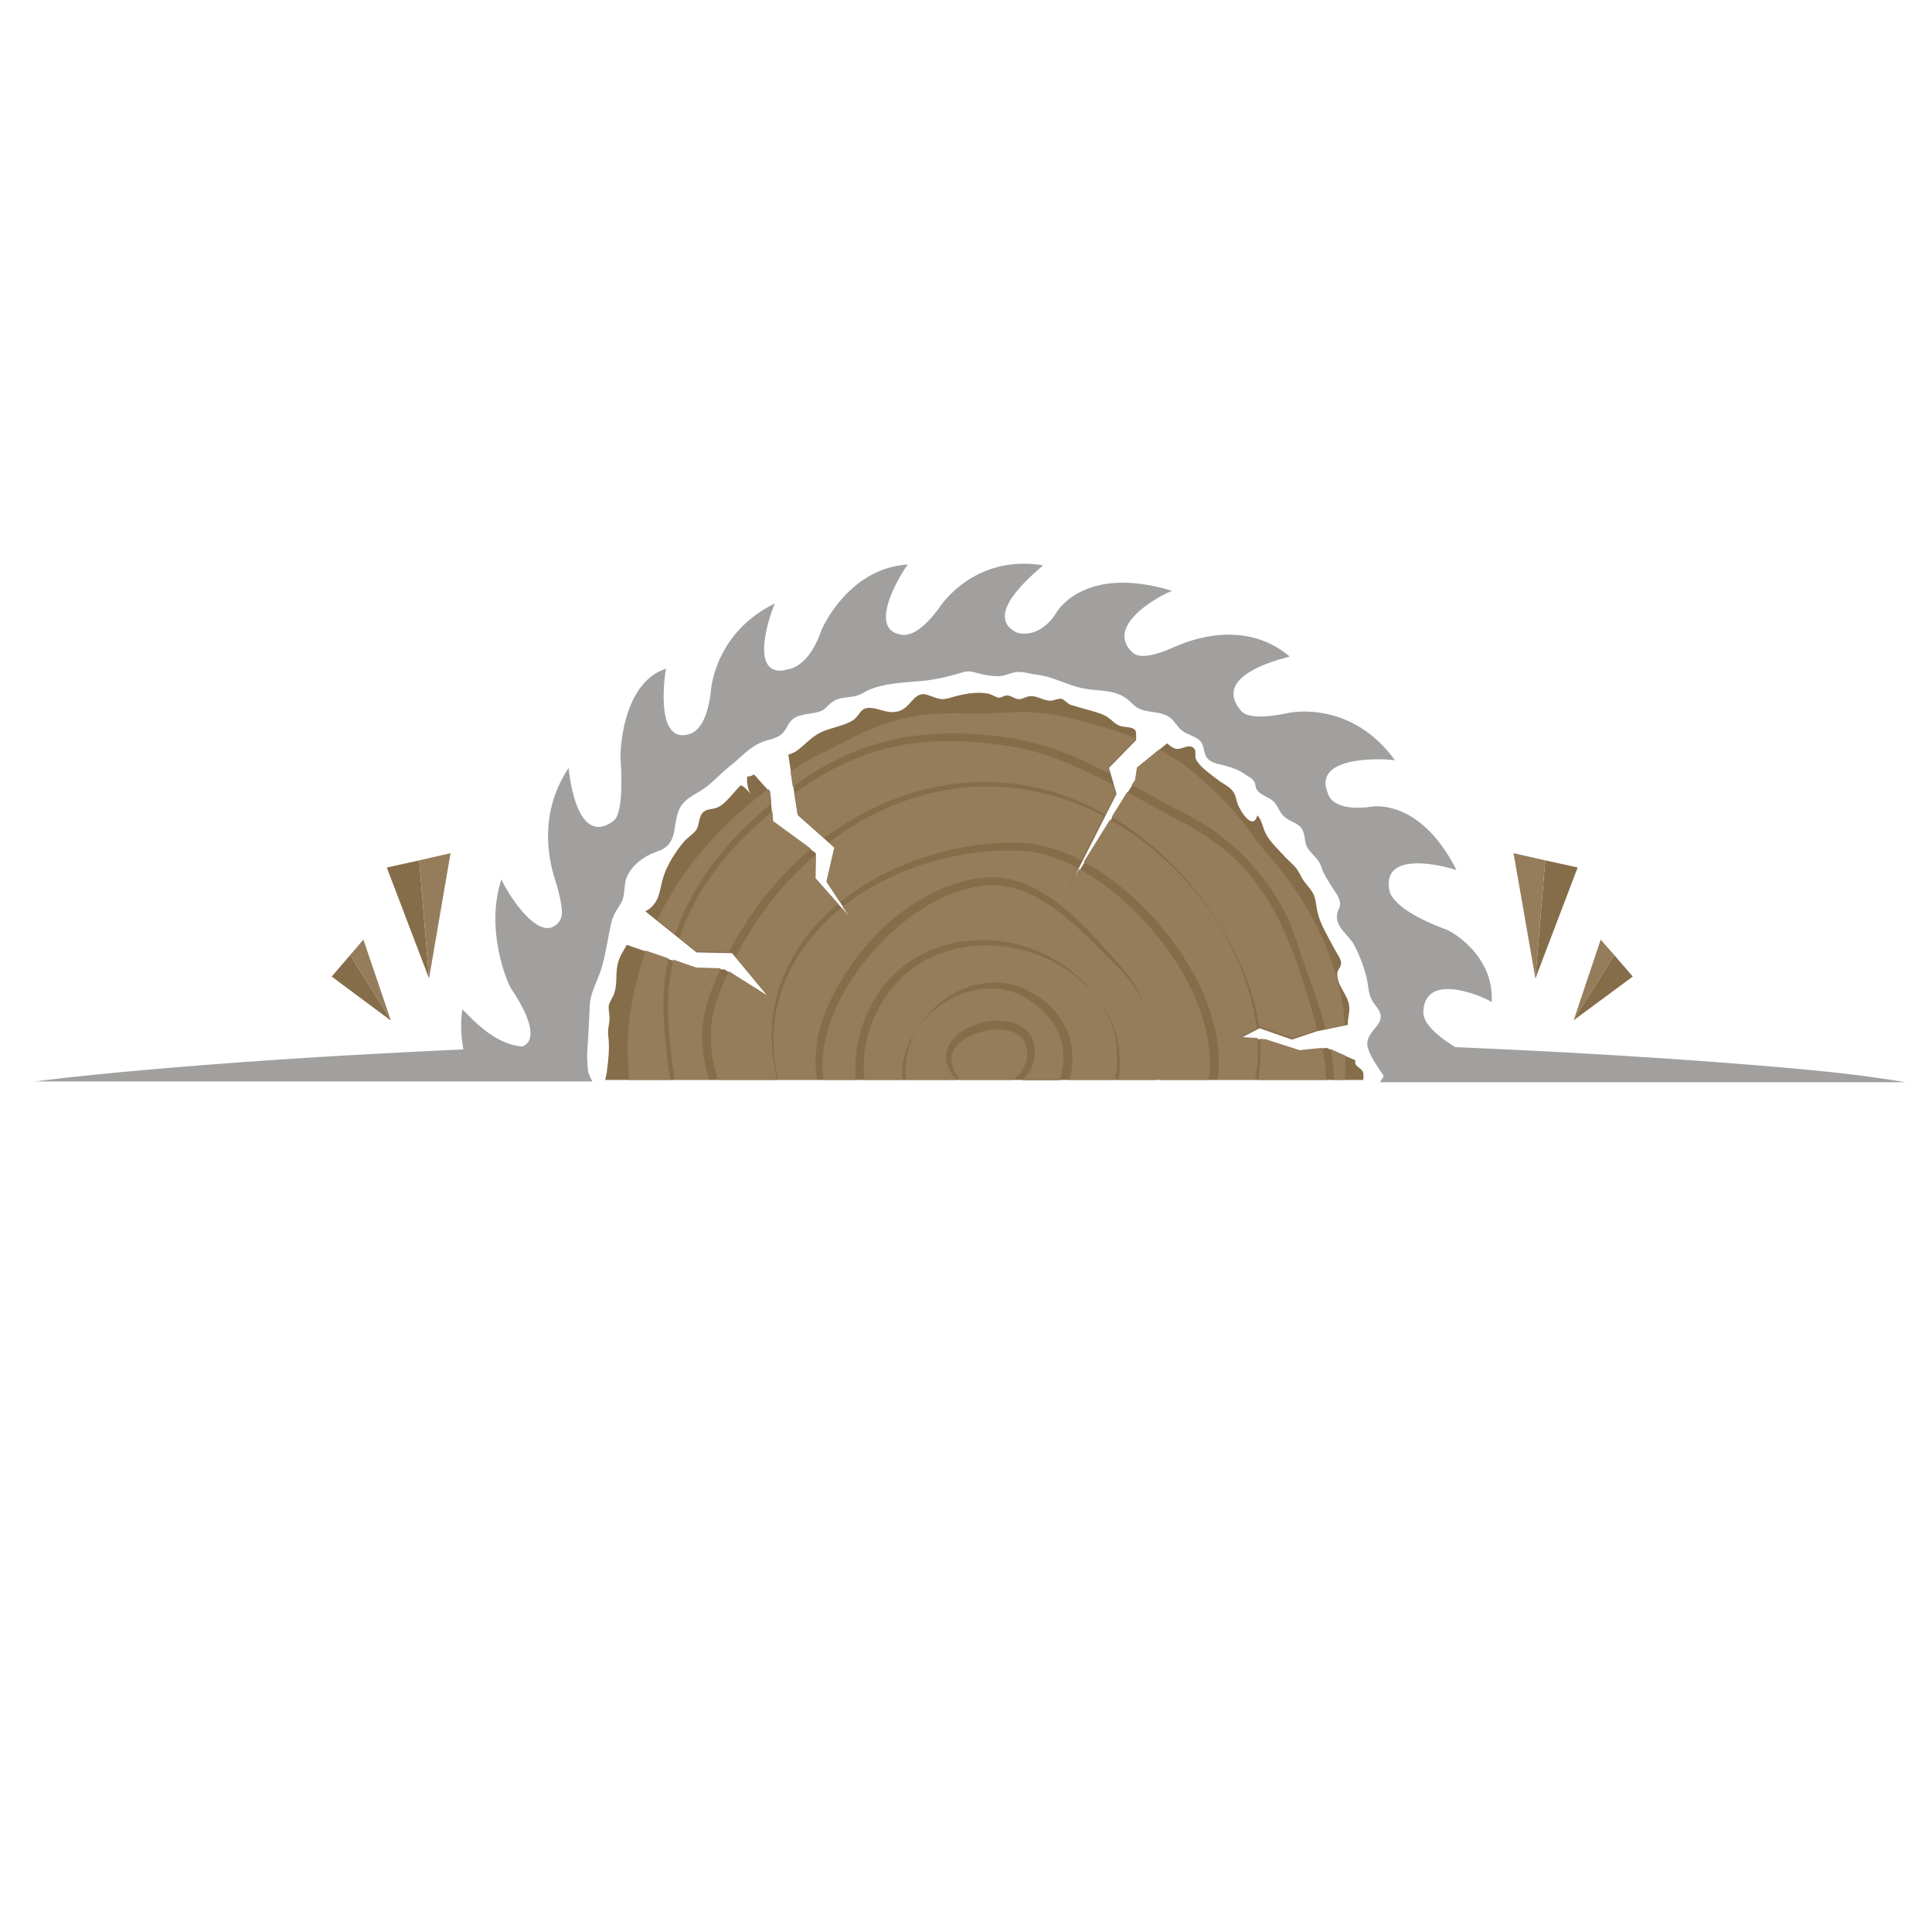 <?xml version="1.0" encoding="utf-8"?>
<!-- Generator: Adobe Illustrator 25.4.0, SVG Export Plug-In . SVG Version: 6.00 Build 0)  -->
<svg version="1.1" id="Laag_1" xmlns="http://www.w3.org/2000/svg" xmlns:xlink="http://www.w3.org/1999/xlink" x="0px" y="0px"
	 viewBox="0 0 512 512" style="enable-background:new 0 0 512 512;" xml:space="preserve">
<style type="text/css">
	.st0{fill:#866D4A;}
	.st1{fill:#957D5C;}
	.st2{fill:#A1A09F;}
</style>
<g>
	<path class="st0" d="M160.4,286.2h145.7c0.5-6.8-0.4-13.8-2.9-20.3c3.2,6.2,4.6,13.3,4.4,20.3h53.7c0-0.7,0.1-1.6-0.1-2.1
		c-0.3-0.9-1.8-1.4-2-2.2c-0.1-0.3,0-0.6,0-0.9l-7.6-3.3l-7.3,0.7l-9-2.9l-6.5-0.4l5-2.6l8.6,3l6.6-2.2l8.2-1.7
		c-0.1-1.5,0.4-2.9,0.4-4.4c-0.1-3.4-3.1-5.6-3.2-8.8c-0.1-1.7,0.9-1.6,1-3.1c0.1-1.1-1.3-2.9-1.8-3.9c-1.6-3.1-3.6-6.2-4.4-9.5
		c-0.4-1.6-0.4-3.2-1-4.7c-0.8-1.8-2.3-2.9-3.2-4.6c-1-1.8-1.2-2.4-2.7-3.8c-1.3-1.2-2.5-2.5-3.8-3.9c-1.2-1.3-2.3-2.5-3.1-4.1
		c-0.8-1.5-1-3.6-2.2-4.7c-1.2,4.3-4.7-1.4-5.3-3.3c-0.5-1.6-0.4-2.3-1.5-3.5c-1-1.1-2.5-1.7-3.6-2.6c-1.7-1.3-4.9-3.5-5.8-5.4
		c-0.6-1.1,0.4-2.5-1-3.3c-1.5-0.8-3.1,1-4.8,0.3c-0.7-0.3-1.3-0.8-1.9-1.3l-7.9,6.4l-0.5,3.3l-17.5,28.3l12.5-24.6l-2-6.9l7.2-7.4
		c0-1.2,0-2.2-0.2-2.5c-0.8-1.2-3.1-0.7-4.5-1.4c-1.6-0.8-2.4-2.2-4.3-2.9c-2.7-1-5.5-1.6-8.3-2.5c-1-0.3-1.5-1.3-2.5-1.6
		c-0.8-0.2-2.1,0.5-2.9,0.5c-1.9,0-3.6-1.4-5.5-1.2c-1,0.1-1.9,0.8-2.9,0.8c-0.9,0-2.1-1-3.1-1c-0.8,0-1.5,0.6-2.2,0.6
		c-0.8-0.1-1.8-0.8-2.5-1c-3.5-0.8-7.3,0.1-10.7,1.1c-2.5,0.7-3.3-0.1-5.6-0.8c-3.9-1.4-4.4,3.8-8.3,4.4c-2.7,0.5-4.5-0.9-7-1
		c-2.8-0.1-2.5,1.9-4.6,3.3c-2.2,1.4-5.5,1.9-8.1,3c-2.7,1.2-4.3,3.2-6.5,4.9c-0.8,0.6-1.6,0.9-2.5,1.2l2.5,16l9.9,8.8l-2.1,9.1
		l6,9.1l-9.1-10.2l0.1-6.7l-11.4-8.3l-0.7-7.8l-4.3-4.8c-0.5,0.4-1.1,0.6-1.8,0.6c-0.1,1.3,0.1,3.4,0.9,4.6
		c-0.8-0.9-1.5-1.9-2.6-2.3c-1.9,1.8-3.8,4.8-6.2,5.9c-1.2,0.5-2.7,0.3-3.7,1.2c-1.3,1.2-1,3.2-1.8,4.6c-0.7,1.1-2.3,2.1-3.2,3.1
		c-2.1,2.4-4.6,6.2-5.6,9.5c-1,3.1-0.8,6-3.5,8.3c-0.5,0.4-0.9,0.6-1.3,0.8l13.6,10.9l9.4,0.2l9.7,11.7l-11.7-7.4l-7.5-0.2
		l-18.4-6.3c-1,1.8-2.1,3.3-2.5,5.5c-0.5,2.6,0.1,5.5-1.1,8c-1.3,2.7-1.4,2-1,5.3c0.2,1.9-0.6,3.4-0.3,5.4c0.4,3.2,0,6.4-0.4,9.6
		C160.7,284.8,160.5,285.5,160.4,286.2z"/>
	<g>
		<path class="st1" d="M222.6,239.1c7.9-6.4,17.5-10.9,27.3-13.4c7.4-1.9,15-2.8,22.8-2.2c5,0.6,9.6,2.3,13.9,4.5l5.9-11.7
			c-4-2.1-8.1-3.8-12.4-5.1c-8.9-2.7-18.4-3.5-27.6-2.1c-9.2,1.3-18,4.7-26,9.5c-2.4,1.4-4.6,3-6.8,4.7l1.4,1.2l-2.1,9.1
			L222.6,239.1z"/>
		<path class="st1" d="M268.4,251.2c-8.5-1.7-17.8-0.3-25,4.4c-7.2,4.7-12.2,12.5-13.9,20.9c-0.6,3.2-0.8,6.5-0.4,9.7h10
			c-0.4-5,1.3-9.9,4.2-13.8c2.9-4.8,7.5-8.7,12.9-10.7c5.4-2,11.8-1.8,16.9,1.2c5.1,2.7,9.5,7.5,10.7,13.5c0.7,3.3,0.5,6.7-0.4,9.8
			h12.1c0.6-3.2,0.7-6.6,0.3-9.8c-0.5-4.4-2.5-8.5-5.1-12C285.1,257.3,277,252.8,268.4,251.2z"/>
		<path class="st1" d="M240.1,286.2h13.5c-1.1-1-1.9-2.3-2.5-3.8c-0.5-1.3-0.5-2.9-0.1-4.2c0.4-1.4,1.3-2.6,2.3-3.6
			c2.1-2,4.7-3,7.3-3.7c2.7-0.6,5.5-0.6,8.3,0.3c1.4,0.5,2.7,1.3,3.7,2.5c0.5,0.6,0.9,1.3,1.2,2.1l0.1,0.5l0.1,0.6
			c0.1,0.4,0.1,0.7,0.2,1.1c0.3,2.9-0.9,5.9-2.9,7.9c-0.1,0.1-0.3,0.3-0.4,0.4h9.9c1-3,1.3-6.3,0.7-9.4c-1-5.3-4.9-9.5-9.5-12.3
			c-4.6-2.9-10.4-3.4-15.6-1.7c-5.3,1.6-9.9,5.1-13.3,9.6C240.8,276.6,239.5,281.5,240.1,286.2z"/>
		<path class="st1" d="M213.3,250.7c-4.4,6-7.3,13.1-8.1,20.6c-0.5,5-0.1,10,1,14.8h10.3c-0.1-0.9-0.2-1.9-0.3-2.8
			c-0.6-7.3,1.8-14.5,5.2-20.8c3.4-6.3,7.8-12.1,13-17c5.3-4.9,11.5-8.9,18.4-11.2c3.5-1.1,7-1.9,10.8-1.8c3.7,0.1,7.3,1.2,10.5,2.9
			c6.5,3.3,11.7,8.4,16.5,13.5l7.1,7.9c2.3,2.7,4.2,5.8,5.5,9.1c-1.6-3.2-3.6-6.1-6-8.6l-7.4-7.5c-5-4.9-10.3-9.7-16.5-12.7
			c-3.1-1.5-6.4-2.4-9.8-2.5c-3.4-0.1-6.8,0.7-10,1.8c-6.5,2.3-12.4,6.2-17.4,10.9c-5.1,4.7-9.4,10.2-12.8,16.3
			c-3.3,6.1-5.5,12.8-5.3,19.7c0,1,0.1,1.9,0.2,2.9h8.6c-0.3-3.4-0.1-6.8,0.6-10.2c1.8-8.9,7.1-17.3,15-22c7.8-4.8,17.5-5.9,26.2-4
			c8.8,2,16.8,7.1,22,14.3c2.7,3.5,5,7.5,5.7,12c0.6,3.3,0.6,6.6,0.1,9.9h23.9c0.8-5.5,0.1-11.3-1.7-16.7c-2.2-7-5.9-13.6-10.4-19.5
			c-4.5-5.9-9.8-11.3-15.8-15.6c-2.1-1.5-4.2-2.9-6.4-4.1l-2.9,4.6l2.5-4.9c-4.2-2.2-8.6-3.8-13.2-4.4c-7.3-0.6-14.9,0.2-22.1,1.9
			c-9.7,2.3-19.1,6.6-27,12.8l1.7,2.5l-2-2.3C219.4,243.5,216.1,246.9,213.3,250.7z"/>
		<path class="st1" d="M353,280c0.3,2,0.5,4.1,0.5,6.2h2.9c0.1-2.1,0.2-4.3,0.2-6.4l-4-1.8C352.8,278.7,352.9,279.3,353,280z"/>
		<path class="st1" d="M268.3,273.5c-2.1-0.8-4.7-0.8-7-0.3c-2.4,0.4-4.7,1.4-6.6,2.8c-1.9,1.4-3,3.7-2.4,6.1
			c0.4,1.5,1.1,2.9,2.1,4.1h14c0.6-0.5,1.2-1,1.8-1.6C273.3,281.1,272.9,274.7,268.3,273.5z"/>
		<path class="st1" d="M191.6,260.8c-1.8,4.3-3.2,8.7-3.2,13.2c-0.1,4.1,0.6,8.2,1.9,12.2H206c-1.2-4.8-1.8-9.9-1.4-14.9
			c0.6-7.6,3.4-15,7.7-21.2c2.8-4,6.1-7.5,9.9-10.5l-6.1-6.9l0.1-6.2c-8.8,7.5-16,16.8-21.2,27.1l8.8,10.5l-10.6-6.7
			C192.6,258.5,192.1,259.6,191.6,260.8z"/>
		<path class="st1" d="M186.1,274c0.1-4.9,1.6-9.6,3.4-14c0.5-1.1,1-2.3,1.5-3.4l-6.5-0.2l-6.1-2.1c-0.6,2.8-1,5.6-1.2,8.4
			c-0.4,5.5,0.1,11.2,0.7,16.7c0.2,2.3,0.6,4.5,0.9,6.7h9.1C186.7,282.3,186,278.1,186.1,274z"/>
		<path class="st1" d="M180.8,246.5c-0.3,0.7-0.5,1.3-0.7,2l4.5,3.6l8.6,0.2c5.4-10.4,12.7-19.8,21.7-27.4l-10-7.3l-0.2-2.6
			c-1.7,1.4-3.3,2.9-4.9,4.4C191.5,226.9,184.7,236.1,180.8,246.5z"/>
		<path class="st1" d="M226.6,199.1c10.6-4.3,22.3-5.4,33.6-4.4c5.6,0.5,11.3,1.2,16.8,3c5.5,1.7,10.6,4.1,15.7,6.6
			c0.5,0.2,1,0.5,1.5,0.8l-0.5-1.7l7.4-7.7c-2.2-0.9-4.4-1.7-6.7-2.4c-7.7-2.3-15.2-4.6-23.1-4.6c-4.6,0-9,0.5-13.6,0.4
			c-9.1-0.3-16.2,0.1-24.9,3.3c-5.7,2.1-10.7,5.3-16.2,7.8c-2.7,1.3-4.9,2.7-7.1,4.4l0.6,3.9C215.2,204.7,220.7,201.5,226.6,199.1z"
			/>
		<path class="st1" d="M350.3,277.7l-5.9,0.6l-9-2.9l-1.5-0.1c0.3,3.6,0.1,7.3-0.4,10.9h17.9c0-2-0.2-3.9-0.5-5.9
			C350.8,279.5,350.6,278.6,350.3,277.7z"/>
		<path class="st1" d="M299.9,208c2.6,1.4,5.2,2.8,7.7,4.2l7.4,3.9c2.5,1.3,5,2.8,7.3,4.5c9.3,6.8,16.7,16.1,20.7,26.9
			c2.6,8.4,6,16.5,8.3,25.1l5.1-1c-0.1-1.4-0.2-2.8-0.4-4.2c-0.6-4-1.5-7.9-2.8-11.7c-3.6-10.9-9.8-20.9-17.3-29.4
			c-2.4-2.6-4.3-5.6-6.5-8.4c-3.6-4.7-7.3-8.1-11.7-12c-3-2.7-6.2-4.9-9.6-6.8l0,0c-0.3-0.2-0.6-0.3-0.9-0.5l-5.9,4.8l-0.5,3.3
			L299.9,208z"/>
		<path class="st1" d="M179.5,246c4-10.7,10.8-20.1,19.1-27.9c1.9-1.8,3.8-3.5,5.8-5.2l-0.3-3.2l-0.5-0.6c-0.1,0.1-0.3,0.2-0.4,0.3
			c-0.9,0.7-1.8,1.4-2.7,2.1c-2.4,1.9-4.7,3.9-6.9,6c-1.4,1.3-2.7,2.6-4,4c-6.2,6.6-11.5,14.1-15.4,22.3l4.6,3.7
			C179.1,247.1,179.3,246.5,179.5,246z"/>
		<path class="st1" d="M166.5,281.5c0.1,1.6,0.1,3.1,0.2,4.7h11c-0.4-2.2-0.7-4.4-1-6.6c-0.6-5.6-1.1-11.2-0.8-16.9
			c0.2-2.9,0.6-5.9,1.3-8.7l-6.1-2.1c-0.1,0.4-0.3,0.8-0.4,1.2c-1.8,5.6-3.2,11.4-3.9,17.3c-0.4,3.2-0.5,6.5-0.4,9.7
			C166.4,280.5,166.5,281,166.5,281.5z"/>
		<path class="st1" d="M304.7,224.4c-3.3-2.7-6.9-5.1-10.6-7.1l-6.9,11.1c2.3,1.2,4.5,2.6,6.6,4.1c6.2,4.5,11.7,9.9,16.3,16
			c4.6,6.1,8.5,12.8,10.8,20.2c1.8,5.5,2.6,11.6,1.8,17.4h9.9c0.7-3.6,0.9-7.3,0.7-11l-4.4-0.3l4.1-2.2c0-0.4-0.1-0.8-0.1-1.1
			c-1.3-9.3-4.9-18.2-9.7-26.2C318.3,237.5,312,230.3,304.7,224.4z"/>
		<path class="st1" d="M291.7,206.3c-5-2.5-10.1-4.8-15.4-6.5c-5.2-1.7-10.8-2.4-16.3-3c-11.1-1.1-22.4-0.1-32.7,4
			c-6,2.4-11.6,5.7-16.8,9.5l0.9,5.5l7,6.3c2.4-1.8,4.8-3.4,7.3-4.9c8.2-4.8,17.3-8.2,26.7-9.4c9.4-1.3,19.1-0.4,28.1,2.5
			c4.3,1.4,8.5,3.3,12.5,5.5l2.7-5.4L295,208C293.9,207.4,292.8,206.8,291.7,206.3z"/>
		<path class="st1" d="M321,222.6c-4.4-3.3-9.5-5.6-14.5-8.4c-2.6-1.4-5.2-2.9-7.8-4.3l-4.1,6.6c3.7,2.2,7.2,4.6,10.5,7.4
			c7.2,6.1,13.3,13.4,18.2,21.4c5,7.9,8.8,16.8,10.3,26.1c0.1,0.3,0.1,0.6,0.1,0.9l0.3-0.2l8.6,3l6.5-2.1
			C343.9,254.1,337.9,233.8,321,222.6z"/>
	</g>
	<g>
		<g>
			<polygon class="st0" points="113.7,259.3 111.1,228 102.5,229.9 			"/>
			<polygon class="st1" points="119.4,226.1 111.1,228 113.7,259.3 			"/>
		</g>
		<polygon class="st1" points="96.3,249 92.8,253.1 103.5,270.2 		"/>
		<polygon class="st0" points="103.5,270.4 103.5,270.2 92.8,253.1 87.9,258.8 		"/>
		<g>
			<polygon class="st0" points="406.9,259.3 409.5,228 418.1,229.9 			"/>
			<polygon class="st1" points="401.1,226.1 409.5,228 406.9,259.3 			"/>
		</g>
		<polygon class="st1" points="424.2,249 427.8,253.1 417.1,270.2 		"/>
		<polygon class="st0" points="417,270.4 417.1,270.2 427.8,253.1 432.7,258.8 		"/>
	</g>
	<path class="st2" d="M473.6,283c-10.3-0.9-20.7-1.7-31-2.4c-19-1.3-37.9-2.3-56.9-3.1c-0.5-0.3-0.8-0.5-1-0.6
		c-8.3-5.4-7.4-8.3-7.5-9c0.7-11.2,17.9-2.8,18.1-2.3c0.8-12.6-11.2-19.2-12.4-19.4c-13.9-5.2-14.6-9.7-14.7-10.2
		c-2.3-11.7,17.3-5.7,17.8-5.4c-8.9-17.6-20.2-17-21.9-16.9c-11.1,1.7-12.1-3.1-12.2-3.5c-4.5-10.7,17.1-9,17.8-8.7
		c-11.4-15.7-27-12.8-28.1-12.6c-11,2.4-12.4-0.3-12.7-0.5c-8.5-9.9,12.6-14.2,12.9-14.4c-13.2-11.2-29.8-2.8-30.7-2.5
		c-8.1,3.6-10.1,2.1-10.9,1.5c-8.3-7.6,9.3-16.3,10.5-16.4c-22.9-7-30.4,5-30.9,6c-4.5,6.9-10.1,5.2-10.4,5c-9.9-4.9,7-17.4,7-17.8
		c-18.6-3-27.5,11.2-27.8,11.7c-6.1,8.1-9.5,6.8-10.6,6.5c-8.5-2.2,2.5-18.8,2.7-18.4c-14.9,0.8-22.1,15.2-23,17.4
		c-4,11.4-9.9,10.2-9.6,10.6c-10.2,1.9-3.5-16.4-2.7-17.7c-15.5,7.5-17,22.1-17,23.3c-1.3,11.1-5.7,11.2-5.9,11.4
		c-9.5,2.7-6-17.9-6-17.4c-12.1,3.9-12.3,23.7-12,24.5c0.9,15.4-1.9,15.6-2.1,16c-10.1,7.1-11.7-14.4-11.7-14.2
		c-10.1,15.1-3.1,30.5-3.1,31.3c2.3,8.1,0.9,8.7,0.7,9.3c-5.4,7.4-15.1-9.7-15.4-11.1c-4.4,13.1,1.4,27.4,2.7,29.2
		c9.4,14.1,2.7,15.4,2.3,15.1c-8.4-1-14.7-9.7-15.4-9.7c-0.5,3.7-0.3,7.3,0.3,10.5c-17.2,0.8-34.5,1.7-51.7,2.9
		c-10.3,0.7-20.7,1.5-31,2.4c-10.3,0.9-20.7,1.9-31,3.2h116.2h31.7c-0.5-1-1.1-2-1.2-3.1c-0.2-1.9-0.3-4.2-0.1-6
		c0.3-3.8,0.4-7.4,0.6-11.2c0.2-3.6,2.4-6.9,3.3-10.4c1-3.6,1.5-7.3,2.3-10.9c0.4-1.9,1.1-3.2,2.2-4.9c1.4-2.1,1.2-3.2,1.5-5.6
		c0.4-3.9,3.9-6.9,7.4-8.4c1.8-0.8,3.1-0.9,4.4-2.6c1.2-1.6,1.3-3.5,1.6-5.2c0.8-5,2.1-6.1,6.3-8.5c3.3-1.9,5.3-4.6,8.3-6.9
		c2.8-2.2,4.9-4.9,8.5-6.3c1.6-0.6,3.8-0.9,5.1-2.1c1.5-1.4,1.6-3.2,3.4-4.3c1.8-1,4.3-1,6.2-1.5c2.2-0.6,2.3-1.8,4.1-2.9
		c1.6-1,3.4-0.9,5.1-1.2c2-0.3,3.1-1.3,4.8-2c3.6-1.4,8-1.7,11.8-2c3.9-0.2,7.6-1,11.4-2.1c2.3-0.7,2.7-0.8,5.1-0.1
		c1.8,0.5,3.5,0.8,5.4,0.8c1.9,0,3.2-0.9,4.9-1.1c1.5-0.2,3.7,0.5,5.3,0.7c4.5,0.5,8.3,2.9,12.7,3.7c3.9,0.7,8.4,0.2,11.6,3
		c2,1.8,2.4,2.5,5.3,3c1.6,0.3,3.7,0.4,5.2,1.3c1.7,1,2.2,2.5,3.6,3.7c1.4,1.2,3.9,1.6,5.1,3c1,1.2,0.7,3.3,1.8,4.5
		c1.2,1.4,3.4,1.5,5,2c1.9,0.5,3.5,1.2,5.1,2.3c0.8,0.6,1.6,0.8,2.2,1.7c0.5,0.6,0.3,1.6,0.8,2.3c1.1,1.6,3.3,1.9,4.6,3.3
		c1.1,1.2,1.5,3.1,3.1,4.2c1.6,1.2,3.7,1.4,4.5,3.4c0.8,2,0.2,3.5,1.8,5.3c1.5,1.8,2.5,2.4,3.2,4.6c0.6,1.8,1.4,2.8,2.4,4.5
		c0.7,1.2,1.9,2.6,2.3,4c0.5,2-0.5,2.1-0.7,4c-0.3,3,2.9,5.1,4.3,7.4c1.6,2.7,3,6.6,3.7,9.7c0.4,2,0.3,3.5,1.3,5.4
		c0.7,1.3,2.3,2.6,2.3,4.2c0.1,2-2,3.4-2.9,5.1c-1.2,2.1-0.6,3.4,0.4,5.5c0.7,1.4,1.6,2.6,2.4,3.9c1.1,1.7,1.2,1,0,2.8
		c-0.1,0.1-0.1,0.1-0.2,0.2h27.5h111.9C494.3,285,484,283.9,473.6,283z"/>
</g>
</svg>

